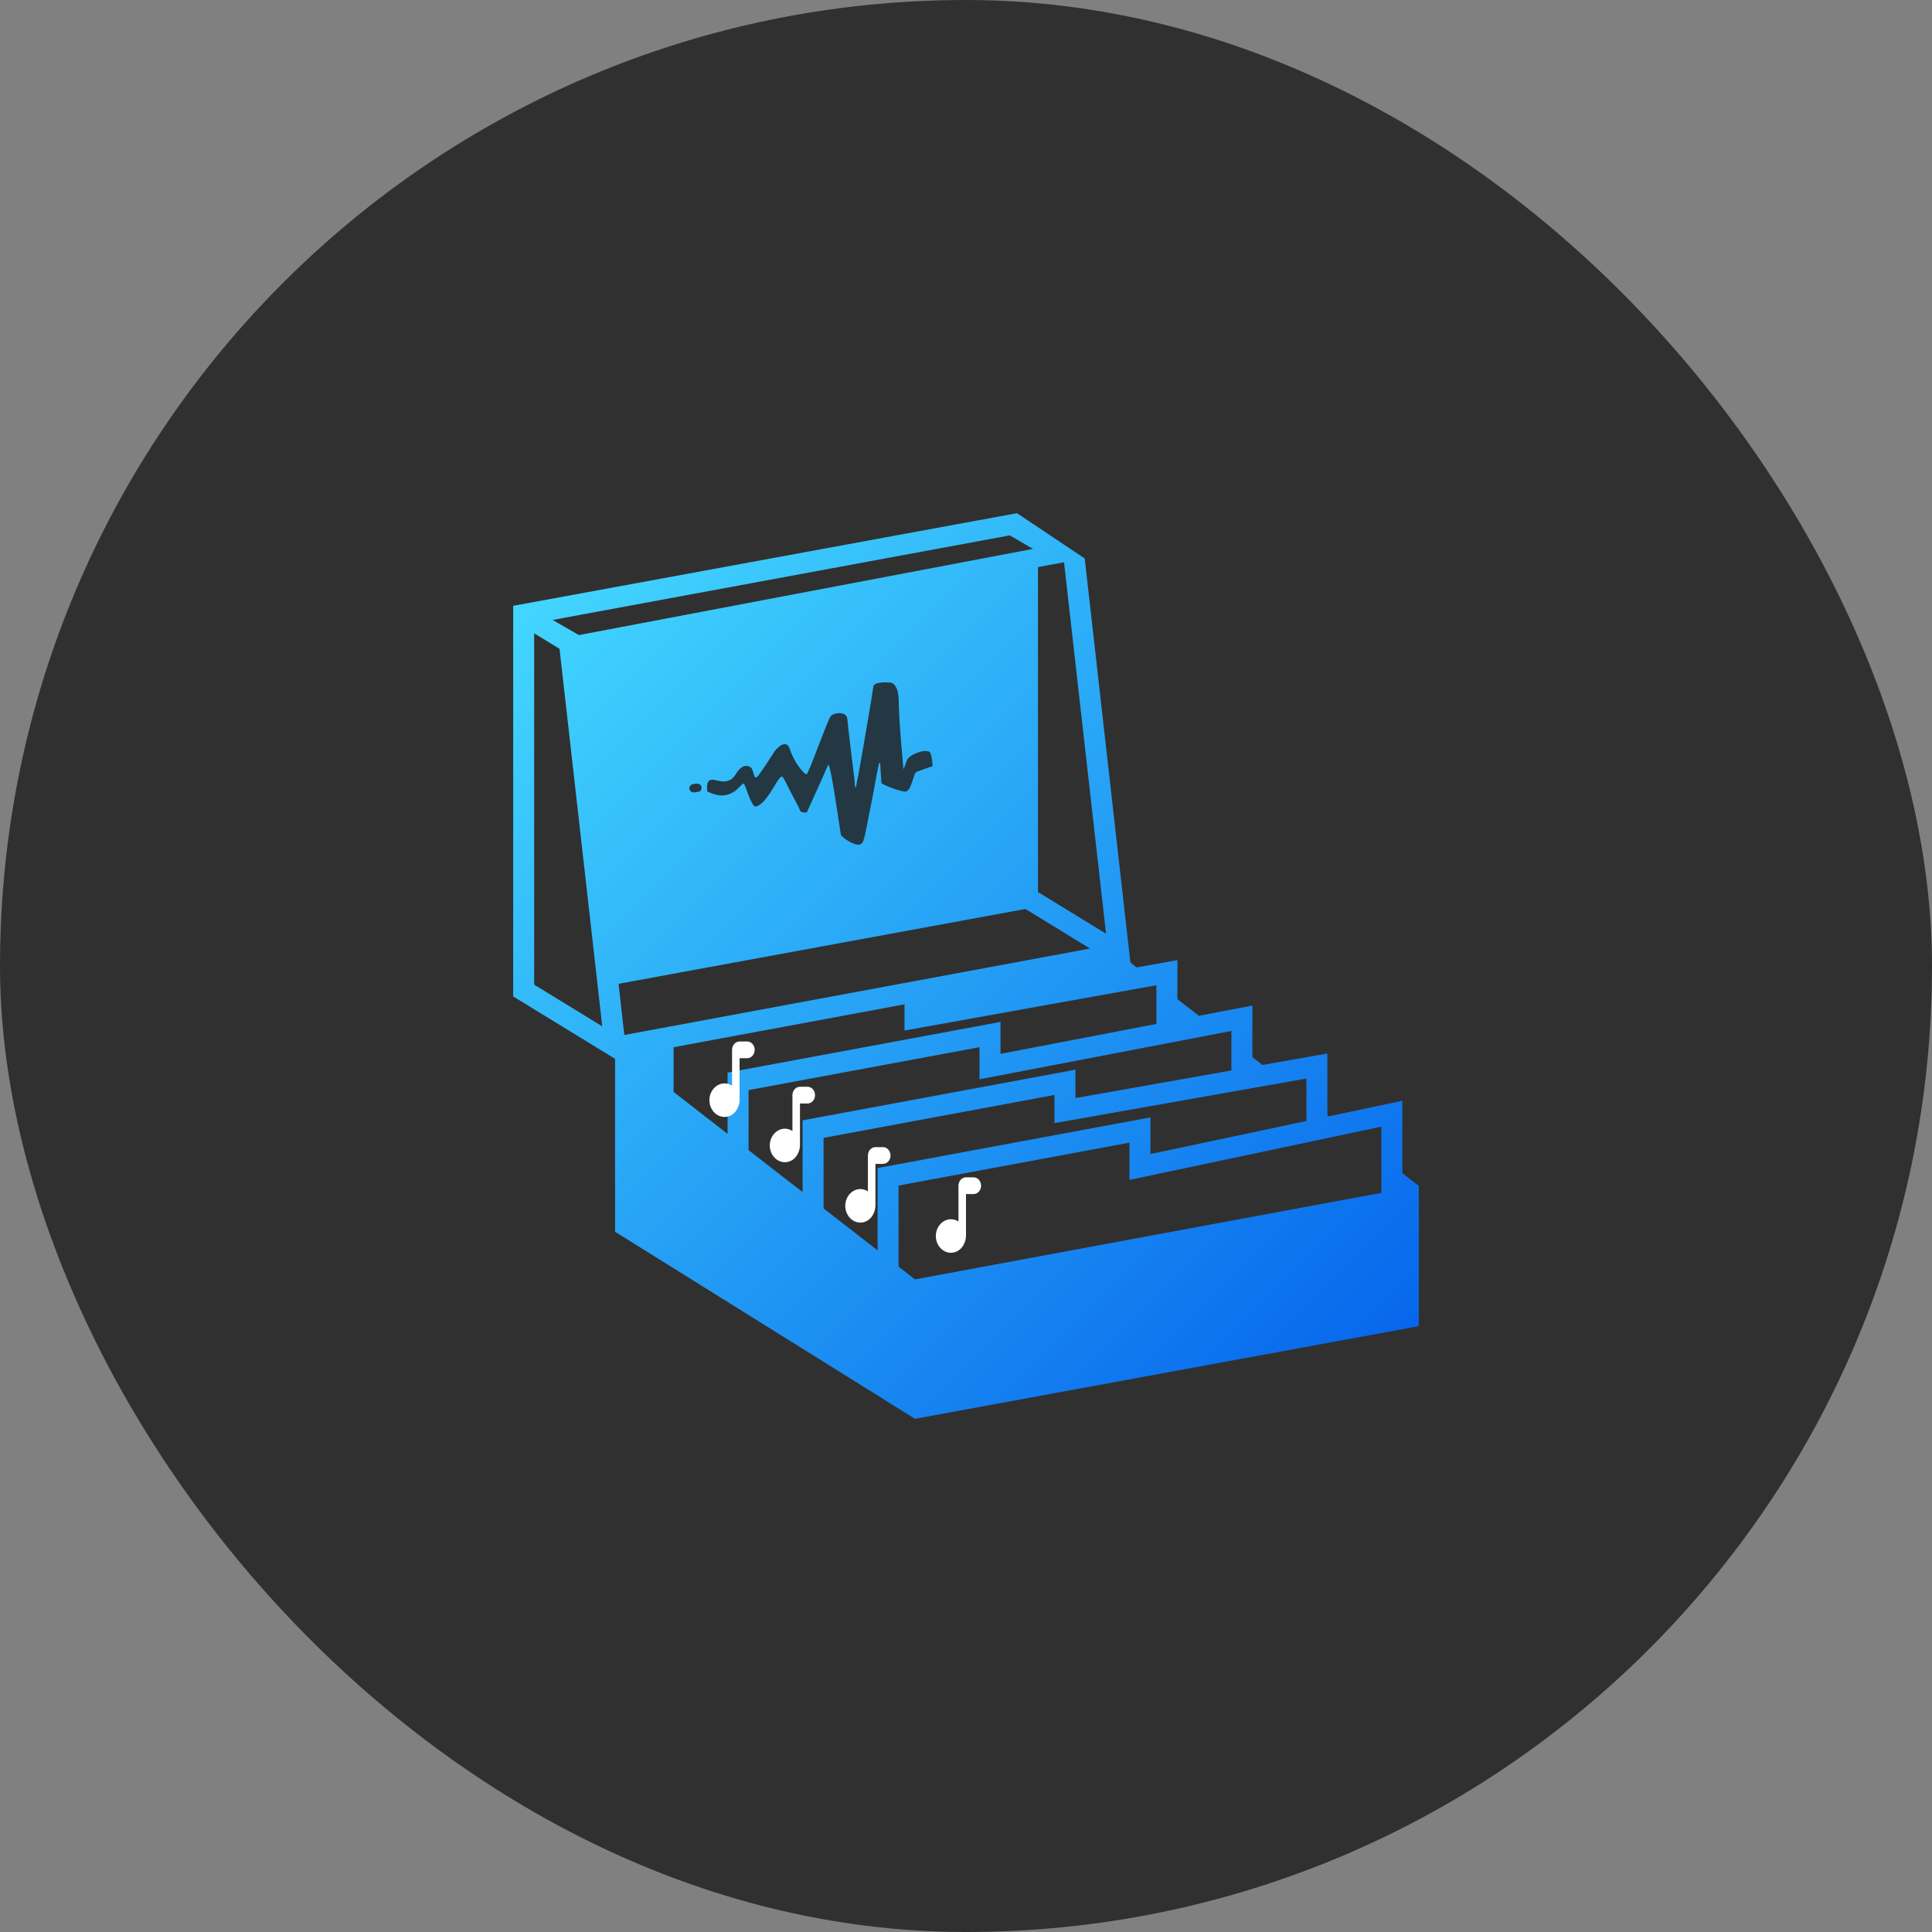 <svg width="80" height="80" viewBox="0 0 80 80" fill="none" xmlns="http://www.w3.org/2000/svg">
<rect x="0" y="0" width="80" height="80" fill="#808080" stroke="none"/>
<rect width="80" height="80" rx="40" fill="#303030"/>
<path d="M58.068 48.578V45.58L55.024 46.224L54.964 46.177V43.623L52.277 44.098L51.859 43.774V41.637L49.644 42.062L48.754 41.373V39.756L47.057 40.061L46.807 39.852L44.916 23.126L42.112 21.25L21.25 25.086V41.261L25.469 43.844V51.004L37.888 58.75L58.75 54.914V49.105L58.068 48.578ZM42.981 23.481L44.059 23.283L45.799 38.663L42.981 36.938V23.481ZM22.119 40.772V26.224L23.169 26.867L24.938 42.498L22.119 40.772ZM23.973 26.297L22.881 25.671L41.814 22.169L42.774 22.729L23.973 26.297ZM25.613 40.737L42.461 37.639L45.136 39.277L25.852 42.857L25.613 40.737ZM30.128 46.952L27.892 45.215V43.363L37.454 41.588V42.672L47.885 40.796V42.399L41.428 43.638V42.316L30.128 44.414V46.952ZM33.234 49.362L30.997 47.626V45.138L40.559 43.362V44.691L50.99 42.69V44.326L44.532 45.468V44.294L33.234 46.391V49.362ZM36.339 51.774L34.102 50.038V47.116L43.664 45.34V46.506L54.096 44.66V46.419L47.638 47.786V46.269L36.339 48.366V51.774ZM57.199 49.393L37.889 52.977L37.208 52.449V49.091L46.769 47.314V48.858L57.199 46.653V49.393Z" fill="url(#paint0_linear_666_7565)"/>
<path d="M39.688 49.097V50.581C39.541 50.488 39.359 50.451 39.167 50.526C38.958 50.609 38.797 50.816 38.76 51.059C38.742 51.168 38.749 51.281 38.778 51.386C38.808 51.492 38.86 51.589 38.931 51.668C39.001 51.747 39.087 51.806 39.182 51.841C39.277 51.875 39.378 51.884 39.477 51.866C39.783 51.812 40 51.5 40 51.154V49.444H40.312C40.484 49.444 40.625 49.288 40.625 49.097C40.625 48.906 40.484 48.75 40.312 48.75H40C39.828 48.75 39.688 48.906 39.688 49.097Z" fill="white"/>
<path d="M35.938 47.847V49.331C35.791 49.238 35.609 49.201 35.417 49.276C35.208 49.359 35.047 49.566 35.01 49.809C34.992 49.918 34.999 50.03 35.028 50.136C35.058 50.242 35.11 50.339 35.181 50.418C35.251 50.497 35.337 50.556 35.432 50.591C35.527 50.625 35.628 50.634 35.727 50.616C36.033 50.562 36.25 50.25 36.25 49.904V48.194H36.562C36.734 48.194 36.875 48.038 36.875 47.847C36.875 47.656 36.734 47.5 36.562 47.5H36.25C36.078 47.5 35.938 47.656 35.938 47.847Z" fill="white"/>
<path d="M32.813 45.347V46.831C32.666 46.738 32.484 46.701 32.292 46.776C32.083 46.859 31.922 47.066 31.884 47.309C31.867 47.418 31.874 47.531 31.903 47.636C31.933 47.742 31.985 47.839 32.056 47.918C32.126 47.997 32.212 48.056 32.307 48.091C32.402 48.125 32.503 48.134 32.602 48.116C32.908 48.062 33.125 47.75 33.125 47.404V45.694H33.438C33.609 45.694 33.75 45.538 33.75 45.347C33.75 45.156 33.609 45 33.438 45H33.125C32.953 45 32.813 45.156 32.813 45.347Z" fill="white"/>
<path d="M30.313 43.472V44.956C30.166 44.862 29.985 44.826 29.792 44.901C29.583 44.984 29.422 45.191 29.384 45.434C29.367 45.543 29.374 45.655 29.403 45.761C29.433 45.867 29.485 45.964 29.555 46.043C29.626 46.122 29.712 46.181 29.807 46.216C29.902 46.25 30.003 46.259 30.102 46.241C30.408 46.187 30.625 45.875 30.625 45.529V43.819H30.938C31.109 43.819 31.25 43.663 31.25 43.472C31.25 43.281 31.109 43.125 30.938 43.125H30.625C30.453 43.125 30.313 43.281 30.313 43.472Z" fill="white"/>
<path d="M28.659 32.478C28.659 32.478 28.88 32.409 28.987 32.486C29.093 32.562 29.061 32.76 28.937 32.781C28.814 32.804 28.703 32.841 28.61 32.773C28.586 32.754 28.568 32.73 28.556 32.702C28.545 32.674 28.542 32.644 28.547 32.614C28.552 32.585 28.565 32.556 28.584 32.533C28.604 32.509 28.63 32.49 28.659 32.478ZM31.302 33.39C31.281 33.398 31.257 33.391 31.231 33.378C31.037 33.191 30.87 32.48 30.79 32.449C30.706 32.416 30.494 32.901 29.932 32.937C29.697 32.952 29.439 32.847 29.286 32.77C29.274 32.605 29.219 32.222 29.583 32.295C29.804 32.339 30.195 32.492 30.455 32.072C30.743 31.608 30.953 31.699 31.082 31.771C31.211 31.844 31.204 32.32 31.357 32.164C31.509 32.008 32.083 31.096 32.083 31.096C32.083 31.096 32.546 30.508 32.708 31.029C32.87 31.549 33.31 32.087 33.401 32.057C33.491 32.026 34.266 29.808 34.401 29.652C34.536 29.497 35.061 29.436 35.087 29.779C35.113 30.123 35.378 32.245 35.378 32.245C35.378 32.245 35.406 32.85 35.458 32.517C35.479 32.378 35.506 32.253 35.541 32.105C35.718 31.103 35.891 30.1 36.06 29.096L36.128 28.652C36.133 28.607 36.14 28.562 36.149 28.518C36.159 28.455 36.166 28.414 36.169 28.403C36.175 28.375 36.2 28.35 36.238 28.33C36.275 28.3 36.317 28.293 36.366 28.284C36.49 28.255 36.654 28.246 36.806 28.263C36.848 28.256 36.896 28.264 36.944 28.286C36.993 28.309 36.947 28.286 36.951 28.289C36.953 28.289 36.953 28.289 36.955 28.293C36.972 28.301 36.988 28.311 37.002 28.323C37.002 28.323 37.002 28.323 37.004 28.327C37.013 28.335 37.022 28.343 37.029 28.352C37.128 28.451 37.208 28.649 37.213 29.021C37.224 29.948 37.409 31.832 37.409 31.832C37.409 31.832 37.403 31.924 37.544 31.5C37.549 31.485 37.556 31.472 37.563 31.458C37.576 31.447 37.587 31.434 37.596 31.419C37.699 31.263 38.02 31.132 38.251 31.099C38.35 31.095 38.435 31.106 38.488 31.127C38.599 31.243 38.617 31.729 38.617 31.729C38.427 31.775 38.075 31.926 37.948 31.964C37.821 32.001 37.742 32.818 37.455 32.779C37.169 32.739 36.504 32.473 36.497 32.424C36.479 32.179 36.464 31.933 36.451 31.687C36.45 31.686 36.45 31.684 36.45 31.682C36.443 31.574 36.428 31.529 36.392 31.643C36.36 31.741 36.251 32.355 36.127 33.024C36.112 33.083 35.873 34.317 35.84 34.468C35.8 34.644 35.764 34.779 35.737 34.85C35.69 34.931 35.62 34.989 35.507 34.974C35.226 34.939 34.833 34.642 34.817 34.557C34.737 34.071 34.376 31.451 34.283 31.688C34.187 31.931 33.412 33.633 33.412 33.633C33.395 33.639 33.383 33.641 33.368 33.644C33.295 33.647 33.181 33.642 33.142 33.583C33.139 33.579 33.136 33.577 33.135 33.573L33.126 33.558C33.106 33.517 33.094 33.471 33.076 33.436C32.987 33.26 32.895 33.085 32.8 32.912C32.631 32.576 32.457 32.233 32.431 32.196C32.381 32.124 32.33 32.165 32.287 32.218C32.088 32.429 31.729 33.288 31.303 33.395" fill="#233843"/>
<defs>
<linearGradient id="paint0_linear_666_7565" x1="21.25" y1="21.25" x2="58.724" y2="58.724" gradientUnits="userSpaceOnUse">
<stop stop-color="#46DDFF"/>
<stop offset="1" stop-color="#0360EB"/>
</linearGradient>
</defs>
</svg>
